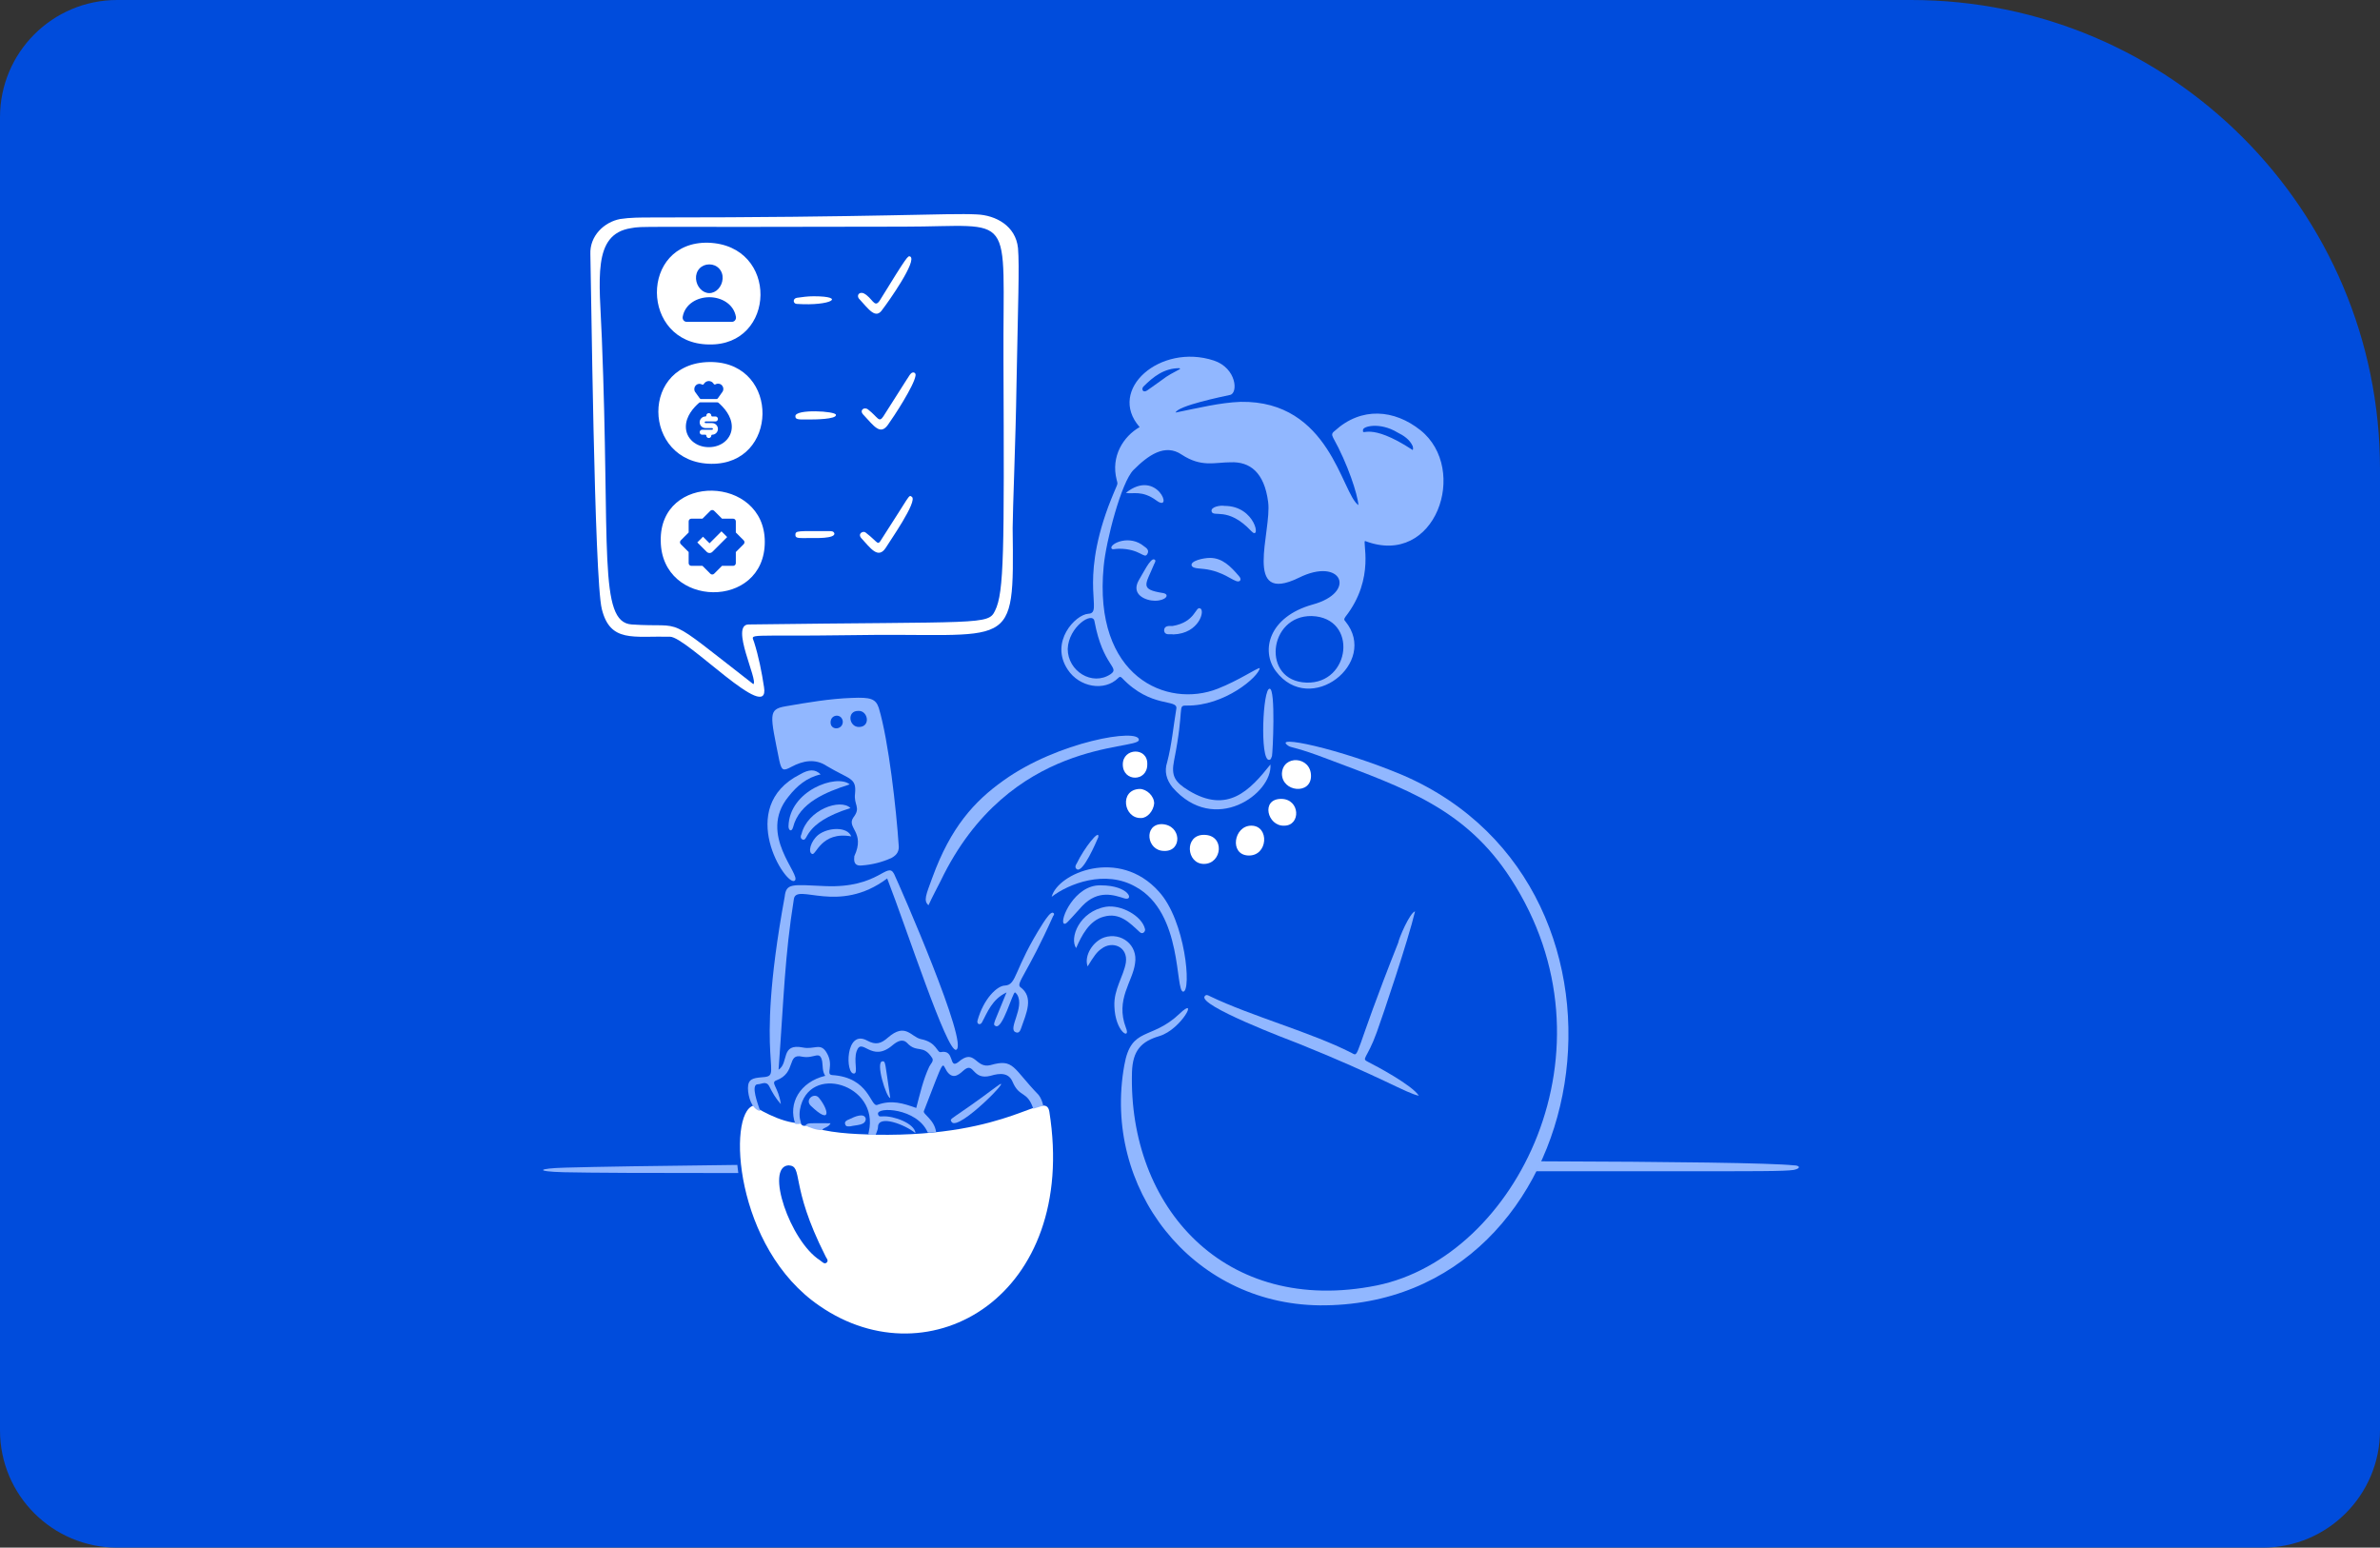 <?xml version="1.0" encoding="UTF-8"?> <svg xmlns="http://www.w3.org/2000/svg" width="406" height="264" viewBox="0 0 406 264" fill="none"><rect x="0" y="0" width="406" height="264" fill="#333333" stroke="none"/><path d="M0 20C0 8.954 8.954 0 20 0H326C370.183 0 406 35.817 406 80V244C406 255.046 397.046 264 386 264H20C8.954 264 0 255.046 0 244V20Z" fill="#004CDC"></path><path fill-rule="evenodd" clip-rule="evenodd" d="M125.777 198.716C112.17 198.867 101.677 199.028 96.403 199.178C91.706 199.308 91.183 199.83 96.142 199.961C100.811 200.065 110.353 200.107 125.945 200.103C125.879 199.632 125.823 199.17 125.777 198.716ZM261.975 199.794C262.257 199.234 262.529 198.669 262.79 198.097C285.275 198.167 302.01 198.374 305.986 198.786C307.03 198.786 307.291 199.308 305.986 199.569C304.479 199.807 299.746 199.804 284.44 199.795C278.617 199.791 271.263 199.786 261.975 199.794Z" fill="#91B7FF"></path><path d="M144.949 108.35C127.071 108.611 128.115 107.958 128.637 109.524C129.42 112.004 129.942 114.614 130.334 117.224C131.378 123.749 117.153 108.611 114.282 108.611C108.018 108.48 104.103 109.655 102.667 103.913C101.362 98.823 100.84 47.145 100.71 43.361C100.579 40.229 103.059 37.88 105.799 37.358C107.496 37.097 109.323 37.097 111.15 37.097C149.647 37.097 161.784 36.314 166.612 36.575C169.875 36.706 173.268 38.532 173.659 42.317C173.92 45.449 173.66 51.713 173.399 65.807C173.268 74.942 172.746 87.209 172.746 90.08C173.007 111.743 173.007 107.828 144.949 108.35ZM128.506 116.702C129.42 116.18 124.461 106.523 127.724 106.523C167.526 106.001 168.57 106.653 169.744 104.174C171.31 101.042 171.31 93.865 171.18 61.631C171.049 35.401 173.529 38.663 154.084 38.663C107.626 38.794 109.845 38.532 107.626 38.924C100.971 39.968 102.276 47.667 102.667 57.716C104.103 93.473 102.015 106.131 107.757 106.523C117.283 107.175 112.716 104.435 128.506 116.702Z" fill="white"></path><path d="M130.464 92.429C130.464 104.043 112.847 103.782 112.716 92.298C112.455 80.553 130.464 81.075 130.464 92.429Z" fill="white"></path><g clip-path="url(#clip0_15_382)"><path fill-rule="evenodd" clip-rule="evenodd" d="M121.176 87.134C121.355 86.955 121.645 86.955 121.824 87.134L123.167 88.477H125.065C125.318 88.477 125.523 88.682 125.523 88.935V90.833L126.866 92.176C127.045 92.355 127.045 92.645 126.866 92.824L125.523 94.167V96.065C125.523 96.318 125.318 96.523 125.065 96.523H123.167L121.824 97.866C121.645 98.045 121.355 98.045 121.176 97.866L119.833 96.523H117.935C117.682 96.523 117.477 96.318 117.477 96.065V94.167L116.134 92.824C115.955 92.645 115.955 92.355 116.134 92.176L117.477 90.833V88.935C117.477 88.682 117.682 88.477 117.935 88.477H119.833L121.176 87.134ZM121.528 94.132L124.049 91.611L123.076 90.639L121.042 92.674L119.924 91.555L118.951 92.528L120.556 94.132C120.824 94.4 121.259 94.4 121.528 94.132Z" fill="#004CDC"></path></g><path d="M120.937 58.76C109.192 58.629 109.062 41.142 120.807 41.403C132.943 41.795 132.421 59.021 120.937 58.76Z" fill="white"></path><g clip-path="url(#clip1_15_382)"><path d="M122.677 45.813C122.251 45.353 121.656 45.1 121 45.1C120.34 45.1 119.744 45.352 119.32 45.808C118.892 46.27 118.683 46.898 118.732 47.575C118.829 48.913 119.847 50 121 50C122.154 50 123.169 48.913 123.268 47.576C123.318 46.904 123.108 46.278 122.677 45.813Z" fill="#004CDC"></path><path d="M124.85 54.9H117.15C117.049 54.901 116.949 54.88 116.858 54.838C116.766 54.796 116.685 54.734 116.621 54.657C116.479 54.486 116.421 54.254 116.464 54.02C116.648 52.995 117.224 52.135 118.13 51.531C118.935 50.995 119.954 50.7 121 50.7C122.046 50.7 123.066 50.995 123.87 51.531C124.776 52.135 125.352 52.995 125.537 54.02C125.579 54.254 125.522 54.486 125.379 54.656C125.315 54.734 125.234 54.796 125.142 54.838C125.051 54.88 124.951 54.901 124.85 54.9Z" fill="#004CDC"></path></g><path d="M121.329 79.118C109.453 78.987 109.062 61.37 121.59 61.761C133.074 62.153 132.813 79.248 121.329 79.118Z" fill="white"></path><path d="M119.367 67.949C119.394 67.986 119.429 68.015 119.469 68.036C119.509 68.056 119.554 68.068 119.599 68.068H122.227C122.271 68.068 122.315 68.057 122.354 68.036C122.394 68.016 122.428 67.986 122.453 67.949L123.302 66.754C123.388 66.582 123.417 66.386 123.384 66.195C123.352 66.005 123.26 65.83 123.121 65.696C122.981 65.558 122.799 65.472 122.605 65.449C122.41 65.427 122.213 65.469 122.045 65.571C122.004 65.594 121.955 65.603 121.908 65.596C121.861 65.589 121.818 65.566 121.785 65.531L121.66 65.356C121.571 65.245 121.457 65.155 121.328 65.094C121.199 65.032 121.058 65 120.916 65C120.773 65 120.632 65.032 120.503 65.094C120.374 65.155 120.261 65.245 120.171 65.356L120.041 65.531C120.01 65.574 119.965 65.603 119.914 65.615C119.863 65.626 119.809 65.619 119.763 65.594C119.598 65.496 119.406 65.455 119.216 65.478C119.025 65.5 118.848 65.585 118.71 65.718C118.568 65.859 118.476 66.043 118.447 66.241C118.419 66.439 118.455 66.641 118.552 66.817L119.367 67.949Z" fill="#004CDC"></path><path d="M122.561 68.703C122.509 68.658 122.442 68.634 122.374 68.635H119.452C119.383 68.634 119.317 68.658 119.265 68.703C118.348 69.495 117 70.968 117 72.796C117 74.784 118.699 76.279 120.919 76.279C123.138 76.279 124.837 74.784 124.837 72.796C124.831 70.968 123.478 69.495 122.561 68.703ZM120.205 72.032C120.205 72.07 120.22 72.106 120.246 72.132C120.273 72.159 120.309 72.174 120.347 72.174H121.479C121.742 72.174 121.994 72.278 122.18 72.464C122.366 72.65 122.47 72.902 122.47 73.165C122.47 73.427 122.366 73.68 122.18 73.865C121.994 74.051 121.742 74.156 121.479 74.156C121.442 74.156 121.406 74.171 121.379 74.197C121.352 74.224 121.338 74.26 121.338 74.297C121.338 74.41 121.293 74.518 121.213 74.597C121.133 74.677 121.025 74.722 120.913 74.722C120.8 74.722 120.692 74.677 120.613 74.597C120.533 74.518 120.488 74.41 120.488 74.297C120.488 74.26 120.473 74.224 120.447 74.197C120.42 74.171 120.384 74.156 120.347 74.156H119.78C119.668 74.156 119.56 74.111 119.48 74.031C119.4 73.951 119.356 73.844 119.356 73.731C119.356 73.618 119.4 73.51 119.48 73.43C119.56 73.351 119.668 73.306 119.78 73.306H121.479C121.517 73.306 121.553 73.291 121.579 73.265C121.606 73.238 121.621 73.202 121.621 73.165C121.621 73.127 121.606 73.091 121.579 73.064C121.553 73.038 121.517 73.023 121.479 73.023H120.347C120.084 73.023 119.832 72.919 119.646 72.733C119.46 72.547 119.356 72.295 119.356 72.032C119.356 71.769 119.46 71.517 119.646 71.331C119.832 71.145 120.084 71.041 120.347 71.041C120.384 71.041 120.42 71.026 120.447 71C120.473 70.973 120.488 70.937 120.488 70.9C120.488 70.787 120.533 70.679 120.613 70.599C120.692 70.52 120.8 70.475 120.913 70.475C121.025 70.475 121.133 70.52 121.213 70.599C121.293 70.679 121.338 70.787 121.338 70.9C121.338 70.937 121.352 70.973 121.379 71C121.406 71.026 121.442 71.041 121.479 71.041H122.045C122.158 71.041 122.266 71.086 122.346 71.165C122.425 71.245 122.47 71.353 122.47 71.466C122.47 71.579 122.425 71.686 122.346 71.766C122.266 71.846 122.158 71.891 122.045 71.891H120.347C120.309 71.891 120.273 71.905 120.246 71.932C120.22 71.959 120.205 71.995 120.205 72.032Z" fill="#004CDC"></path><path d="M146.907 91.776C146.254 90.993 147.298 90.472 147.69 90.863C149.908 92.56 149.647 93.212 150.43 91.907C155.259 84.469 154.998 84.338 155.52 84.73C156.694 85.382 151.605 92.56 151.083 93.473C149.778 95.431 148.473 93.473 146.907 91.776Z" fill="white"></path><path d="M146.516 50.93C146.124 50.408 146.516 49.755 147.299 50.016C148.865 50.799 149.125 52.626 150.039 51.321C154.867 43.491 154.867 43.622 155.259 43.752C156.564 44.405 151.475 51.583 150.561 52.757C149.387 54.584 148.212 52.757 146.516 50.93Z" fill="white"></path><path d="M156.172 64.111C155.911 65.807 152.518 71.027 151.474 72.463C150.169 74.29 149.125 72.724 147.298 70.766C146.515 69.983 147.428 69.331 148.081 69.853C149.777 71.157 149.908 72.202 150.691 71.027C155.258 63.85 155.128 63.98 155.389 63.719C155.781 63.328 156.303 63.589 156.172 64.111Z" fill="white"></path><path d="M138.555 71.549C136.467 71.549 135.683 71.68 135.683 71.027C135.553 69.722 142.6 70.113 142.6 70.766C142.731 71.549 138.685 71.549 138.555 71.549Z" fill="white"></path><path d="M138.816 50.538C144.427 50.538 141.817 52.235 135.945 51.843C135.292 51.843 135.162 50.93 135.945 50.8C136.858 50.669 137.772 50.538 138.816 50.538Z" fill="white"></path><path d="M138.555 91.776C136.336 91.776 135.684 91.907 135.684 91.255C135.684 90.472 136.075 90.602 141.556 90.602C141.817 90.602 142.209 90.602 142.339 90.993C142.47 91.907 138.946 91.776 138.555 91.776Z" fill="white"></path><path d="M179.009 189.652C183.968 220.972 158.651 235.718 139.859 222.799C125.243 212.881 124.069 189.913 128.506 188.608C128.636 188.738 133.073 191.609 136.597 191.609C136.727 192.001 137.119 192.131 137.51 192.001C141.425 193.306 145.21 193.436 149.386 193.567C172.745 193.958 178.357 185.737 179.009 189.652ZM134.509 198.787C130.463 199.048 134.77 211.706 139.859 214.969C140.251 215.23 140.642 215.752 141.034 215.36C141.425 214.969 140.903 214.577 140.773 214.186C134.639 202.049 137.119 198.917 134.509 198.787Z" fill="white"></path><path d="M194.408 72.854C188.796 66.459 197.932 58.499 207.066 61.5C210.981 62.805 211.242 67.112 209.807 67.373C208.632 67.634 200.933 69.2 200.542 70.374C204.456 69.591 208.11 68.678 211.634 68.547C226.902 68.286 228.86 84.207 231.731 86.165C231.6 84.338 229.904 79.118 227.424 74.681C227.163 74.159 227.163 73.898 227.685 73.506C232.253 69.33 237.864 69.852 242.301 73.376C250.653 80.031 244.911 96.866 232.905 92.298C232.253 92.037 234.732 98.562 229.512 105.218C229.251 105.609 229.251 105.74 229.512 106.001C235.254 113.048 223.509 122.313 217.637 114.483C215.027 110.96 216.462 105.218 223.901 103.13C231.6 101.042 228.86 94.908 221.552 98.562C211.895 103.26 216.984 90.602 216.332 85.643C215.679 80.553 213.2 78.726 209.937 78.857C207.197 78.857 204.978 79.77 201.585 77.552C198.714 75.594 195.844 77.682 193.364 80.162C191.276 82.25 188.666 92.298 188.275 96.605C186.448 115.527 199.106 120.878 207.719 117.485C211.373 116.049 214.374 113.961 214.896 113.961C214.766 115.397 208.893 120.486 202.369 120.356C200.803 120.356 202.107 120.617 200.28 129.752C199.758 132.362 200.411 133.406 202.76 134.842C209.415 138.887 213.2 134.842 216.723 130.404C217.115 135.364 207.197 142.541 200.02 134.32C198.976 133.014 198.584 131.579 199.106 130.013C199.889 127.011 200.15 124.01 200.672 120.878C200.933 119.181 196.366 120.878 191.407 115.658C191.146 115.397 191.015 115.397 190.754 115.658C188.405 118.007 184.099 117.224 182.141 114.222C179.009 109.524 183.446 104.826 185.665 104.696C188.275 104.565 184.099 99.867 189.058 86.426C190.754 81.989 190.754 82.902 190.493 81.858C189.449 77.813 191.667 74.42 194.408 72.854ZM223.77 105.087C216.332 104.957 215.157 116.18 222.857 116.441C230.426 116.702 231.731 105.348 223.77 105.087ZM182.141 110.699C182.141 114.483 186.317 117.093 189.449 115.005C191.146 113.831 188.144 113.7 186.709 106.001C186.448 104.174 182.272 106.914 182.141 110.699ZM240.996 76.769C241.127 76.508 240.996 76.247 240.996 76.116C240.474 74.942 239.43 74.289 238.386 73.767C235.385 71.94 232.383 72.723 232.514 73.376C232.383 74.55 233.427 71.81 240.996 76.769ZM201.325 62.936C201.194 62.805 201.194 62.805 201.194 62.805C198.584 62.805 196.757 64.241 195.06 65.937C194.669 66.329 194.93 67.112 195.713 66.59C200.019 63.588 198.193 64.632 201.325 62.936Z" fill="#91B7FF"></path><path d="M197.801 176.732C194.669 177.645 193.233 179.211 193.103 182.865C192.45 205.833 208.893 224.495 234.863 219.275C258.614 214.446 276.623 178.95 257.7 149.849C250.001 137.973 239.691 134.45 226.511 129.491C221.421 127.533 220.247 127.533 219.855 127.272C216.593 125.184 228.469 127.664 239.301 132.231C284.323 151.676 272.577 223.059 225.075 222.668C203.151 222.407 188.013 202.571 191.798 181.691C192.972 175.035 196.366 177.515 201.194 172.947C204.587 169.685 201.586 175.557 197.801 176.732Z" fill="#91B7FF"></path><path d="M159.696 193.175C159.174 193.045 158.782 193.306 158.26 193.175C156.433 188.999 149.517 188.738 149.778 190.043C149.908 190.565 150.169 190.435 150.561 190.435C152.388 190.304 156.041 191.609 156.172 193.306C154.475 191.87 149.778 190.043 149.778 192.262C149.778 192.653 149.516 193.175 149.386 193.567C147.95 193.567 148.081 193.697 148.211 193.045C150.038 184.954 137.902 181.3 136.466 189.26C136.075 191.74 137.51 191.74 135.683 191.74C134.378 188.216 136.467 184.562 140.773 183.518C140.251 182.735 140.381 181.822 140.251 181.039C139.859 179.081 138.946 180.647 136.858 180.256C134.118 179.603 135.944 182.996 132.421 184.301C131.377 184.693 132.812 185.476 133.204 188.347C132.29 187.303 131.768 186.389 131.246 185.345C130.724 184.301 129.941 184.954 129.289 184.954C127.984 184.954 129.289 188.347 129.681 189.521C128.245 189.26 127.593 187.042 127.593 185.606C127.593 184.04 128.506 183.91 129.811 183.779C134.117 183.518 128.375 182.735 133.856 152.981C134.117 150.632 135.031 150.893 140.773 151.154C149.908 151.546 151.344 146.848 152.518 149.066C153.562 151.285 165.437 178.429 163.088 179.081C161.522 179.473 154.736 158.593 151.343 149.849C142.991 156.113 135.814 150.502 135.423 153.373C133.857 163.16 133.726 170.077 132.813 182.474C134.64 181.3 133.073 177.907 136.988 178.69C138.946 179.081 139.99 177.776 141.034 179.603C142.339 181.822 140.773 183.257 141.948 183.388C148.342 183.779 148.472 188.869 149.647 188.477C152.126 187.564 154.084 188.216 156.303 188.999C156.955 186.52 157.477 184.171 158.521 181.952C158.782 181.43 159.304 181.039 159.043 180.517C157.477 178.037 156.433 179.734 154.736 177.907C153.953 177.124 153.04 177.646 152.257 178.298C148.603 181.43 147.037 176.732 146.123 179.342C145.601 180.908 146.384 182.996 145.732 183.127C144.166 183.388 144.166 175.427 147.951 177.515C149.386 178.298 150.299 178.037 151.474 176.993C154.475 174.383 155.389 176.863 157.086 177.254C159.826 177.776 159.826 179.603 160.478 179.473C162.958 178.951 161.784 182.474 163.48 181.169C166.351 178.69 166.351 182.344 168.961 181.691C173.006 180.517 172.746 182.213 177.183 186.781C177.574 187.303 177.835 187.955 177.966 188.608L176.269 189.13C175.225 185.998 173.92 187.303 172.746 184.562C172.093 182.996 170.657 182.996 168.961 183.518C165.829 184.301 166.22 181.169 164.524 182.474C163.871 182.996 162.697 184.432 161.523 182.735C160.609 181.3 161.262 180.125 157.608 189.521C157.347 190.043 159.435 190.957 159.696 193.175Z" fill="#91B7FF"></path><path d="M145.34 119.051C148.472 118.92 149.386 119.181 149.908 120.747C151.604 126.359 152.909 138.235 153.3 144.107C153.431 145.151 153.04 145.804 152.126 146.326C150.43 147.109 148.733 147.5 147.037 147.631C145.993 147.761 145.601 147.239 145.732 146.195V146.065C147.689 141.889 144.296 141.236 145.601 139.409C146.906 137.713 145.601 137.321 145.862 135.364C146.123 132.623 144.949 133.014 141.034 130.665C139.076 129.36 136.988 129.752 135.03 130.796C133.595 131.579 133.334 131.448 132.943 129.752C131.377 121.922 130.985 121.008 133.987 120.486C137.771 119.834 141.556 119.181 145.34 119.051ZM146.515 124.01C148.603 124.01 148.081 121.139 146.384 121.269C144.427 121.269 144.818 124.01 146.515 124.01ZM143.774 123.096C143.644 121.661 141.686 121.791 141.686 123.227C141.686 124.662 143.774 124.532 143.774 123.096Z" fill="#91B7FF"></path><path d="M241.389 155.461C240.215 160.42 235.908 173.209 234.864 176.08C233.168 180.778 232.124 180.517 233.429 181.169C234.734 181.822 240.867 185.084 242.042 186.911C239.954 186.52 235.517 183.649 221.553 178.037C219.857 177.385 204.327 171.512 205.502 169.946C205.763 169.555 206.154 169.816 206.415 169.946C213.462 173.339 223.641 176.08 230.558 179.603C231.993 180.386 230.688 180.517 238.518 160.811C238.649 160.028 240.476 155.722 241.389 155.461Z" fill="#91B7FF"></path><path d="M158.391 154.417C157.477 153.634 157.999 152.59 159.043 149.719C162.175 141.106 166.221 136.669 171.18 133.145C180.445 126.489 194.409 124.14 194.278 126.228C194.148 128.055 172.223 125.837 160.478 150.241C159.826 151.546 159.043 152.981 158.391 154.417Z" fill="#91B7FF"></path><path d="M179.401 152.981C180.445 148.936 190.885 144.499 197.671 152.068C202.238 157.027 203.283 169.033 201.847 169.163C200.411 169.163 201.847 155.722 193.756 151.285C188.536 148.283 182.272 150.763 179.401 152.981Z" fill="#91B7FF"></path><path d="M171.701 169.294C169.222 170.468 168.439 172.687 167.526 174.383C167.265 174.905 166.612 174.775 166.742 174.122C167.786 170.338 170.136 168.119 171.441 168.119C173.529 167.989 172.876 165.379 177.966 157.418C178.488 156.635 179.27 155.461 179.662 155.722C179.923 155.852 179.792 156.113 179.662 156.244C175.225 166.162 173.268 167.728 174.051 168.38C176.4 170.077 175.094 172.817 174.181 175.427C174.05 175.819 173.789 176.341 173.267 176.08C171.832 175.558 174.833 171.904 173.528 169.685C173.398 169.555 173.267 169.294 173.137 169.294C172.745 169.294 171.049 175.558 169.874 175.036C169.222 174.775 169.613 174.514 171.701 169.294Z" fill="#91B7FF"></path><path d="M139.99 132.101C137.641 132.623 135.944 134.059 134.508 135.886C129.158 142.411 136.858 149.327 135.553 150.241C134.117 151.285 125.373 137.713 136.466 132.101C138.032 131.187 139.076 131.187 139.99 132.101Z" fill="#91B7FF"></path><path d="M185.534 164.856C184.882 163.029 186.448 160.55 188.406 159.897C191.277 158.984 194.148 161.202 193.626 164.334C193.234 167.466 190.232 170.468 192.059 175.296C192.973 177.515 190.232 176.079 190.102 171.642C189.971 168.771 191.668 166.553 192.059 164.204C192.451 161.463 189.71 160.419 187.883 161.855C187.1 162.377 186.578 163.16 185.534 164.856Z" fill="#91B7FF"></path><path d="M183.576 161.725C182.402 160.028 184.098 155.461 188.666 154.678C191.276 154.286 194.799 156.244 195.321 158.462C195.452 158.854 194.93 159.506 194.408 158.984C192.711 157.418 191.015 155.591 188.275 156.374C185.795 157.027 184.49 159.637 183.576 161.725Z" fill="#91B7FF"></path><path d="M187.753 151.024C192.712 151.024 193.494 153.764 191.798 153.242C190.101 152.72 187.361 151.676 184.62 154.547C181.88 157.549 181.88 157.679 181.488 157.549C180.705 157.027 183.316 150.893 187.753 151.024Z" fill="#91B7FF"></path><path d="M205.371 142.411C209.025 142.411 208.503 147.37 205.371 147.37C202.369 147.37 201.978 142.411 205.371 142.411Z" fill="white"></path><path d="M212.94 145.934C209.677 145.803 210.46 140.844 213.462 140.844C216.594 140.844 216.333 146.064 212.94 145.934Z" fill="white"></path><path d="M223.641 132.362C223.641 135.625 218.681 135.103 218.681 131.97C218.811 128.708 223.641 128.969 223.641 132.362Z" fill="white"></path><path d="M144.949 133.798C140.903 135.103 136.336 136.93 135.292 141.106C135.031 142.019 134.509 141.628 134.509 140.975C134.639 134.842 142.73 131.97 144.949 133.798Z" fill="#91B7FF"></path><path d="M194.669 139.54C191.668 139.67 190.885 134.711 194.408 134.581C195.583 134.581 196.888 135.755 196.888 137.06C196.758 138.365 195.713 139.54 194.669 139.54Z" fill="white"></path><path d="M216.986 128.969C216.855 129.23 216.855 129.621 216.464 129.621C214.898 129.621 215.418 117.354 216.593 117.485C217.637 117.485 217.116 128.447 216.986 128.969Z" fill="#91B7FF"></path><path d="M198.584 145.151C195.583 145.151 195.061 140.583 198.193 140.583C201.586 140.714 201.716 145.281 198.584 145.151Z" fill="white"></path><path d="M218.55 136.277C221.813 136.277 221.944 140.845 219.073 140.845C216.202 140.975 215.027 136.277 218.55 136.277Z" fill="white"></path><path d="M206.415 95.169C208.503 95.169 209.937 96.605 211.373 98.301C211.503 98.432 211.765 98.823 211.504 99.084C210.852 99.606 209.416 97.91 206.545 97.257C204.979 96.866 203.544 97.127 203.283 96.474C203.022 95.691 205.24 95.169 206.415 95.169Z" fill="#91B7FF"></path><path d="M191.537 130.404C191.537 127.533 195.843 127.403 195.713 130.404C195.713 133.406 191.537 133.406 191.537 130.404Z" fill="white"></path><path d="M145.079 137.843C136.727 140.453 138.032 143.715 136.858 143.193C136.466 142.932 136.597 142.541 136.727 142.28C137.771 138.104 143.383 136.146 145.079 137.843Z" fill="#91B7FF"></path><path d="M197.018 102.477C195.452 102.477 192.843 101.433 194.278 98.954C194.931 97.91 196.236 95.169 196.888 95.43C197.28 95.561 197.019 95.952 196.888 96.213C195.453 99.737 194.278 100.52 198.454 101.172C199.628 101.433 198.845 102.477 197.018 102.477Z" fill="#91B7FF"></path><path d="M208.895 86.295C214.245 86.295 215.159 92.429 213.462 90.602C209.417 86.295 206.937 88.383 206.676 87.209C206.546 86.426 208.242 86.165 208.895 86.295Z" fill="#91B7FF"></path><path d="M200.15 108.219C199.628 108.089 198.715 108.48 198.584 107.567C198.584 106.653 199.498 106.784 200.02 106.784C203.935 106.131 203.935 103.391 204.718 103.782C205.632 104.043 204.588 108.089 200.15 108.219Z" fill="#91B7FF"></path><path d="M145.21 142.672C140.121 141.758 139.207 145.934 138.554 145.673C137.771 145.412 138.293 143.455 139.598 142.411C141.295 141.106 144.558 140.975 145.21 142.672Z" fill="#91B7FF"></path><path d="M190.885 93.603C190.102 93.603 189.71 93.864 189.58 93.473C189.449 92.69 192.712 91.124 195.191 93.212C195.583 93.473 196.105 93.864 195.713 94.517C195.191 95.43 194.539 93.603 190.885 93.603Z" fill="#91B7FF"></path><path d="M192.059 84.077C197.41 79.77 200.281 87.6 197.279 85.382C194.8 83.555 193.234 84.338 192.059 84.077Z" fill="#91B7FF"></path><path d="M187.361 142.802C186.97 143.716 184.751 148.936 183.707 148.283C183.316 148.022 183.446 147.631 183.707 147.239C184.882 144.76 187.622 141.236 187.361 142.802Z" fill="#91B7FF"></path><path d="M150.561 181.039C151.083 181.039 150.952 181.169 151.866 187.303C151.213 187.303 149.256 181.039 150.561 181.039Z" fill="#91B7FF"></path><path d="M137.38 192C137.771 191.478 138.163 191.609 141.686 191.609C141.295 192.392 140.511 192.261 140.25 192.783C139.206 192.783 138.293 192.392 137.38 192Z" fill="#91B7FF"></path><path d="M162.306 191.348C161.914 190.696 162.175 191.218 170.005 185.345C173.659 182.605 163.35 193.306 162.306 191.348Z" fill="#91B7FF"></path><path d="M138.293 188.608C137.249 187.564 138.946 186.259 139.729 187.303C141.425 189.391 141.816 192.001 138.293 188.608Z" fill="#91B7FF"></path><path d="M145.079 192.131C144.688 192.131 144.296 192.262 144.166 191.74C144.035 191.348 144.427 191.087 144.818 190.957C145.862 190.435 147.428 189.782 147.689 190.826C147.689 192.001 146.123 191.87 145.079 192.131Z" fill="#91B7FF"></path><defs><clipPath id="clip0_15_382"><rect width="11" height="11" fill="white" transform="translate(116 87)"></rect></clipPath><clipPath id="clip1_15_382"><rect width="10" height="10" fill="white" transform="translate(116 45)"></rect></clipPath></defs></svg> 